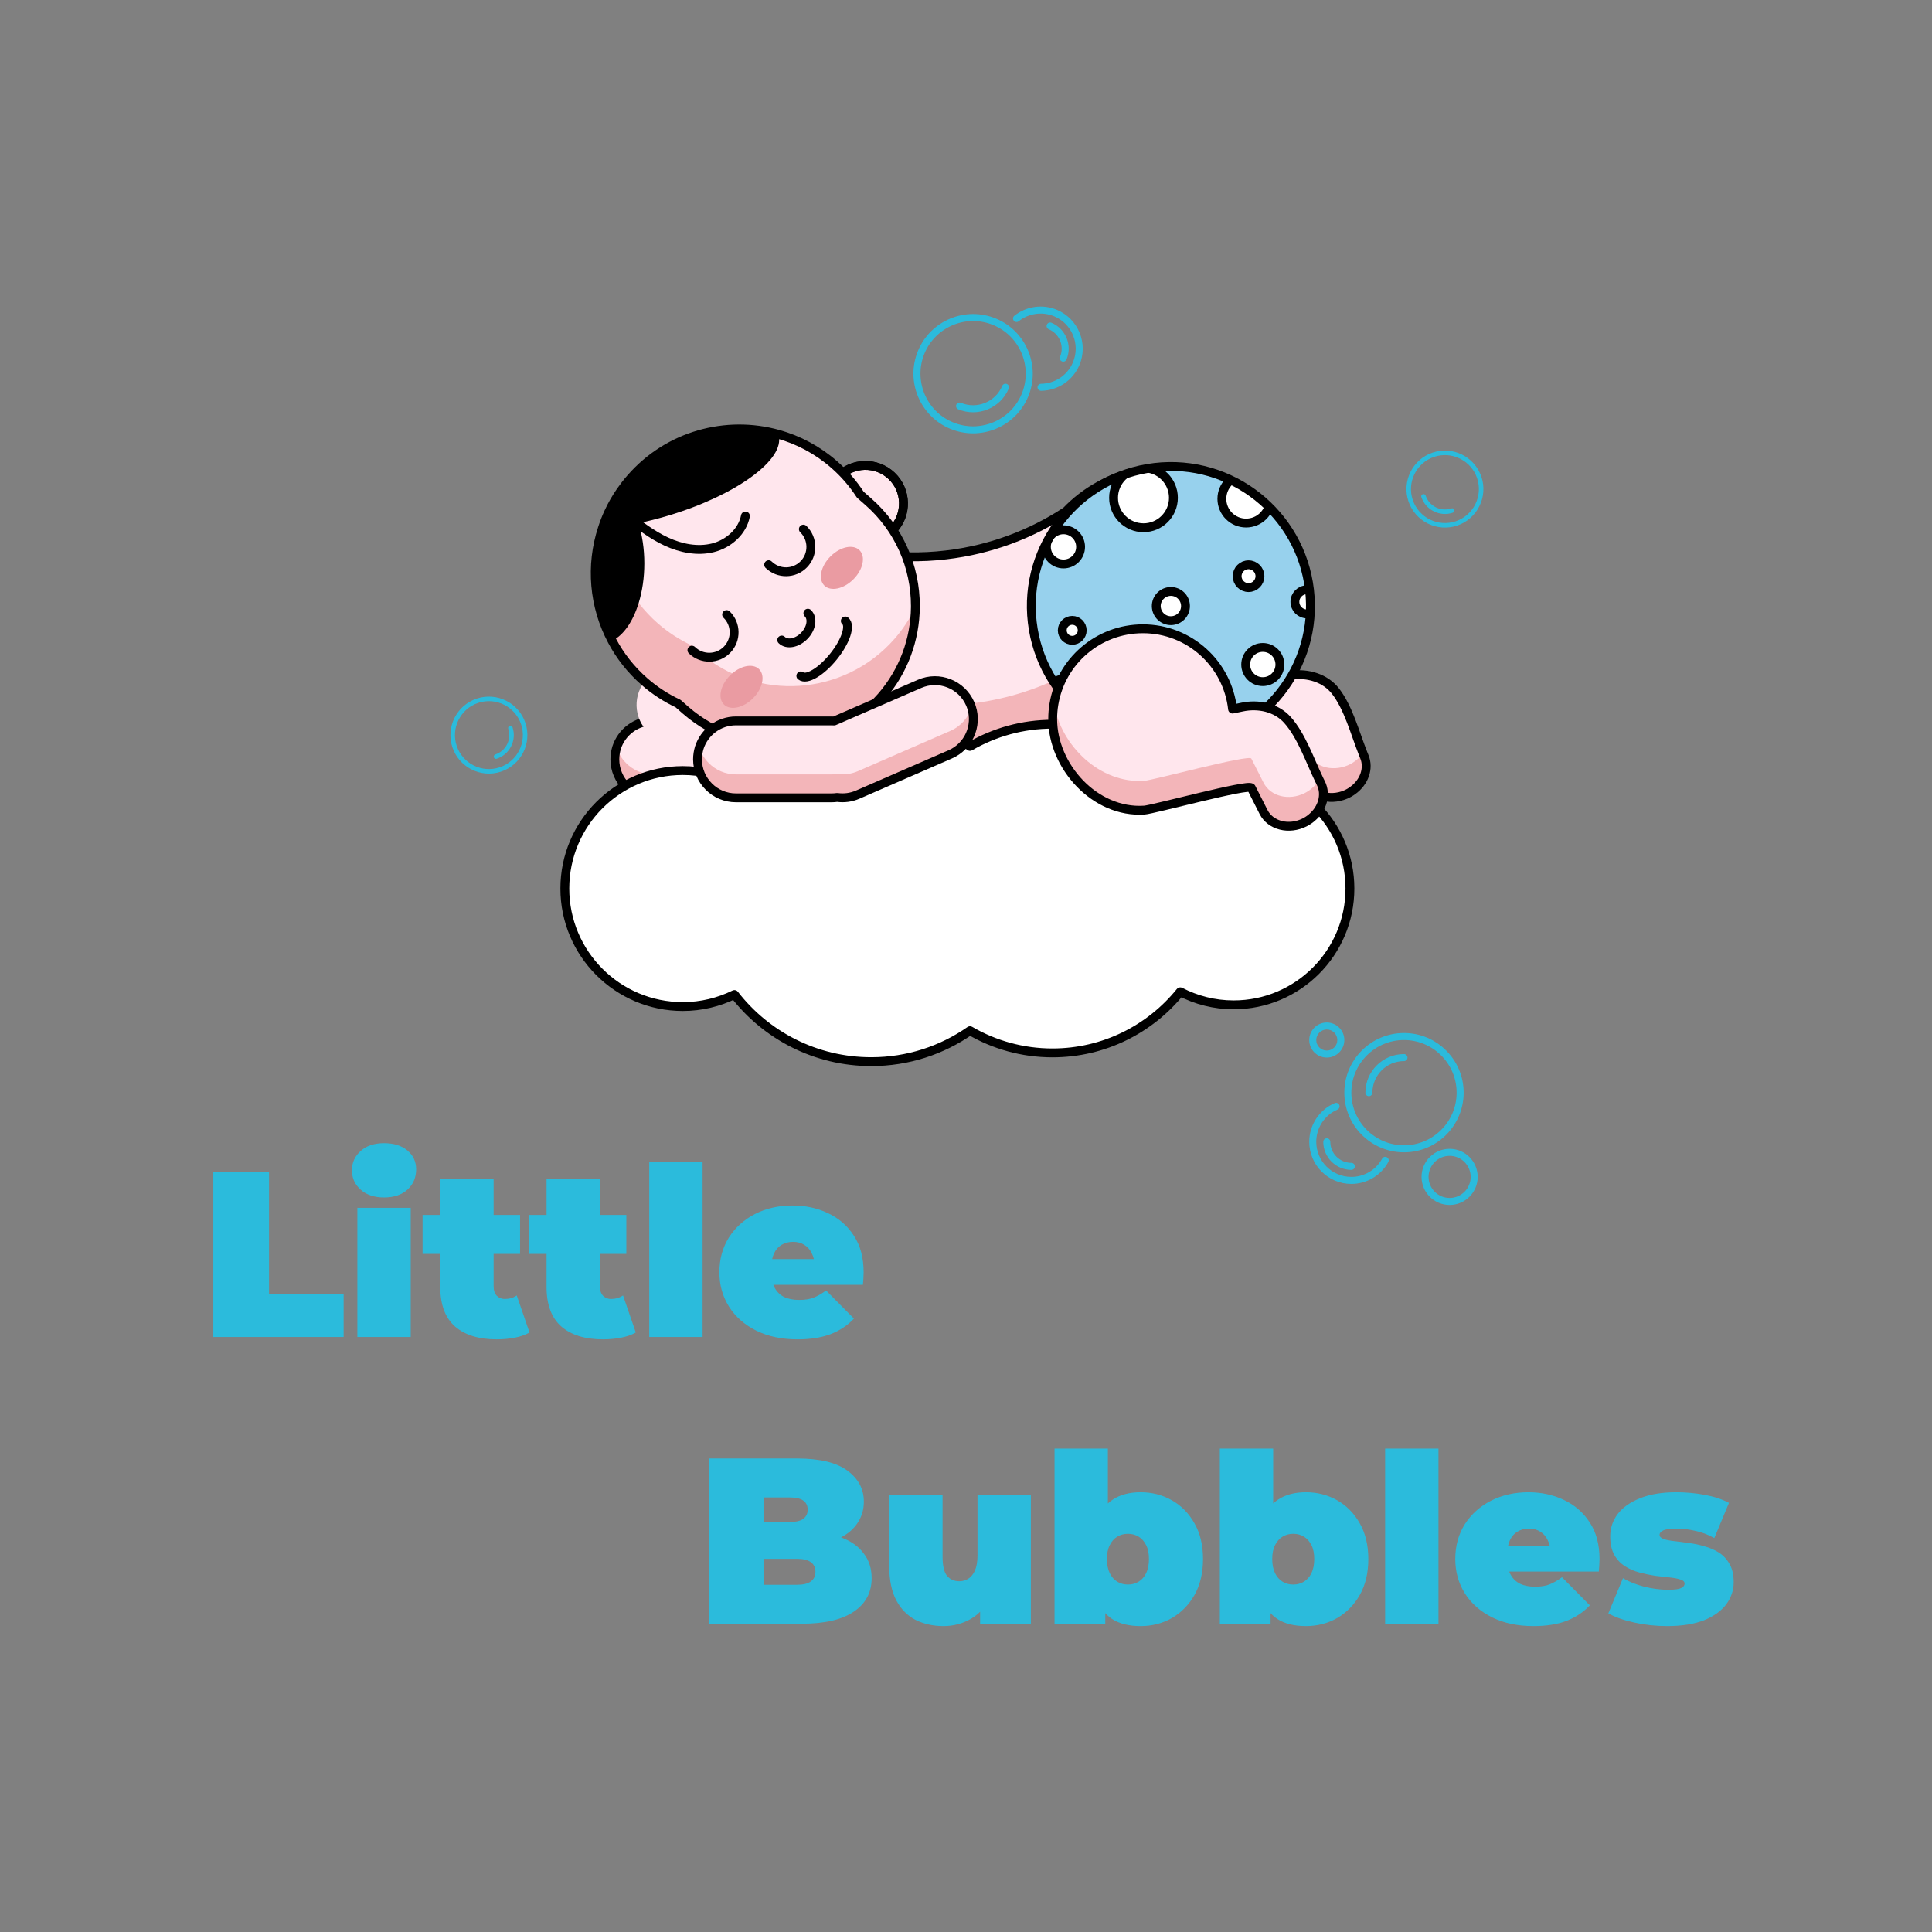 <svg xmlns="http://www.w3.org/2000/svg" fill="none" viewBox="0 0 667 667" height="667" width="667">
<rect x="0" y="0" width="667" height="667" fill="#808080" stroke="none"/>
<path fill="#2BBBDC" d="M73.646 461.578V404.527H92.88V446.663H118.635V461.578H73.646ZM123.377 461.578V416.997H141.796V461.578H123.377ZM132.587 413.411C129.218 413.411 126.528 412.514 124.518 410.721C122.508 408.928 121.502 406.7 121.502 404.038C121.502 401.375 122.508 399.148 124.518 397.355C126.528 395.562 129.218 394.665 132.587 394.665C135.955 394.665 138.645 395.507 140.655 397.192C142.666 398.876 143.671 401.049 143.671 403.712C143.671 406.537 142.666 408.874 140.655 410.721C138.645 412.514 135.955 413.411 132.587 413.411ZM171.477 462.393C165.337 462.393 160.556 460.926 157.133 457.992C153.71 455.004 151.998 450.44 151.998 444.3V406.972H170.418V444.137C170.418 445.495 170.771 446.555 171.477 447.315C172.238 448.076 173.162 448.456 174.248 448.456C175.824 448.456 177.209 448.049 178.405 447.234L182.806 460.03C181.393 460.845 179.682 461.442 177.671 461.823C175.715 462.203 173.651 462.393 171.477 462.393ZM145.886 432.889V419.442H179.546V432.889H145.886ZM208.169 462.393C202.029 462.393 197.248 460.926 193.825 457.992C190.401 455.004 188.69 450.44 188.69 444.3V406.972H207.109V444.137C207.109 445.495 207.463 446.555 208.169 447.315C208.93 448.076 209.853 448.456 210.94 448.456C212.516 448.456 213.901 448.049 215.097 447.234L219.498 460.03C218.085 460.845 216.373 461.442 214.363 461.823C212.407 462.203 210.342 462.393 208.169 462.393ZM182.577 432.889V419.442H216.238V432.889H182.577ZM224.14 461.578V401.104H242.559V461.578H224.14ZM275.337 462.393C269.904 462.393 265.15 461.388 261.074 459.378C257.054 457.367 253.929 454.623 251.702 451.146C249.474 447.614 248.36 443.648 248.36 439.247C248.36 434.737 249.447 430.743 251.62 427.266C253.848 423.788 256.863 421.072 260.667 419.116C264.525 417.16 268.844 416.182 273.626 416.182C278.027 416.182 282.075 417.051 285.769 418.79C289.519 420.528 292.507 423.109 294.735 426.532C297.017 429.955 298.158 434.193 298.158 439.247C298.158 439.899 298.131 440.632 298.076 441.447C298.022 442.208 297.968 442.914 297.913 443.566H263.601V434.683H288.133L281.205 437.046C281.205 435.307 280.879 433.84 280.227 432.645C279.63 431.395 278.787 430.444 277.701 429.792C276.614 429.086 275.31 428.733 273.789 428.733C272.267 428.733 270.936 429.086 269.795 429.792C268.708 430.444 267.866 431.395 267.269 432.645C266.671 433.84 266.372 435.307 266.372 437.046V439.817C266.372 441.719 266.752 443.349 267.513 444.707C268.274 446.066 269.36 447.098 270.773 447.804C272.186 448.456 273.897 448.782 275.908 448.782C277.972 448.782 279.657 448.511 280.961 447.967C282.319 447.424 283.732 446.609 285.199 445.522L294.816 455.221C292.643 457.557 289.953 459.35 286.748 460.6C283.596 461.795 279.793 462.393 275.337 462.393ZM244.688 560.578V503.527H275.17C283.048 503.527 288.862 504.94 292.611 507.765C296.36 510.536 298.235 514.095 298.235 518.442C298.235 521.321 297.42 523.902 295.79 526.184C294.214 528.412 291.905 530.178 288.862 531.482C285.819 532.786 282.07 533.438 277.615 533.438L279.245 529.037C283.7 529.037 287.531 529.662 290.737 530.911C293.997 532.161 296.496 533.981 298.235 536.372C300.028 538.708 300.924 541.534 300.924 544.848C300.924 549.793 298.86 553.65 294.73 556.422C290.655 559.193 284.678 560.578 276.8 560.578H244.688ZM263.597 547.13H275.17C277.289 547.13 278.865 546.75 279.897 545.989C280.984 545.229 281.527 544.115 281.527 542.648C281.527 541.181 280.984 540.067 279.897 539.306C278.865 538.545 277.289 538.165 275.17 538.165H262.292V525.451H272.562C274.735 525.451 276.311 525.098 277.289 524.391C278.321 523.631 278.837 522.571 278.837 521.213C278.837 519.8 278.321 518.741 277.289 518.034C276.311 517.328 274.735 516.975 272.562 516.975H263.597V547.13ZM325.737 561.393C322.205 561.393 318.999 560.687 316.119 559.274C313.294 557.807 311.066 555.552 309.436 552.509C307.806 549.412 306.991 545.446 306.991 540.61V515.997H325.411V537.432C325.411 540.583 325.927 542.784 326.959 544.033C327.991 545.283 329.404 545.908 331.197 545.908C332.284 545.908 333.289 545.636 334.213 545.093C335.191 544.495 335.979 543.544 336.576 542.24C337.174 540.882 337.473 539.116 337.473 536.943V515.997H355.892V560.578H338.369V547.701L341.874 551.205C340.298 554.683 338.043 557.264 335.109 558.948C332.23 560.578 329.105 561.393 325.737 561.393ZM393.81 561.393C389.735 561.393 386.448 560.578 383.949 558.948C381.449 557.318 379.629 554.791 378.488 551.368C377.401 547.945 376.858 543.571 376.858 538.247C376.858 532.976 377.456 528.657 378.651 525.288C379.846 521.865 381.694 519.338 384.193 517.708C386.747 516.024 389.953 515.182 393.81 515.182C397.722 515.182 401.309 516.105 404.569 517.953C407.829 519.8 410.437 522.462 412.393 525.94C414.349 529.363 415.327 533.465 415.327 538.247C415.327 543.028 414.349 547.157 412.393 550.635C410.437 554.058 407.829 556.72 404.569 558.622C401.309 560.469 397.722 561.393 393.81 561.393ZM364.062 560.578V500.104H382.482V521.946L381.667 538.247L381.585 554.547V560.578H364.062ZM389.409 547.049C390.768 547.049 391.99 546.723 393.077 546.071C394.164 545.419 395.033 544.441 395.685 543.137C396.337 541.778 396.663 540.148 396.663 538.247C396.663 536.291 396.337 534.688 395.685 533.438C395.033 532.134 394.164 531.156 393.077 530.504C391.99 529.852 390.768 529.526 389.409 529.526C388.051 529.526 386.828 529.852 385.742 530.504C384.655 531.156 383.786 532.134 383.134 533.438C382.482 534.688 382.156 536.291 382.156 538.247C382.156 540.148 382.482 541.778 383.134 543.137C383.786 544.441 384.655 545.419 385.742 546.071C386.828 546.723 388.051 547.049 389.409 547.049ZM450.878 561.393C446.803 561.393 443.515 560.578 441.016 558.948C438.517 557.318 436.696 554.791 435.555 551.368C434.469 547.945 433.925 543.571 433.925 538.247C433.925 532.976 434.523 528.657 435.718 525.288C436.914 521.865 438.761 519.338 441.26 517.708C443.814 516.024 447.02 515.182 450.878 515.182C454.79 515.182 458.376 516.105 461.636 517.953C464.896 519.8 467.504 522.462 469.46 525.94C471.416 529.363 472.394 533.465 472.394 538.247C472.394 543.028 471.416 547.157 469.46 550.635C467.504 554.058 464.896 556.72 461.636 558.622C458.376 560.469 454.79 561.393 450.878 561.393ZM421.129 560.578V500.104H439.549V521.946L438.734 538.247L438.652 554.547V560.578H421.129ZM446.477 547.049C447.835 547.049 449.057 546.723 450.144 546.071C451.231 545.419 452.1 544.441 452.752 543.137C453.404 541.778 453.73 540.148 453.73 538.247C453.73 536.291 453.404 534.688 452.752 533.438C452.1 532.134 451.231 531.156 450.144 530.504C449.057 529.852 447.835 529.526 446.477 529.526C445.118 529.526 443.896 529.852 442.809 530.504C441.722 531.156 440.853 532.134 440.201 533.438C439.549 534.688 439.223 536.291 439.223 538.247C439.223 540.148 439.549 541.778 440.201 543.137C440.853 544.441 441.722 545.419 442.809 546.071C443.896 546.723 445.118 547.049 446.477 547.049ZM478.197 560.578V500.104H496.616V560.578H478.197ZM529.394 561.393C523.96 561.393 519.206 560.388 515.131 558.378C511.11 556.367 507.986 553.623 505.758 550.146C503.531 546.614 502.417 542.648 502.417 538.247C502.417 533.737 503.503 529.743 505.677 526.266C507.905 522.788 510.92 520.072 514.723 518.116C518.581 516.16 522.901 515.182 527.682 515.182C532.083 515.182 536.131 516.051 539.826 517.79C543.575 519.528 546.564 522.109 548.791 525.532C551.073 528.955 552.214 533.193 552.214 538.247C552.214 538.899 552.187 539.632 552.133 540.447C552.079 541.208 552.024 541.914 551.97 542.566H517.658V533.683H542.19L535.262 536.046C535.262 534.307 534.936 532.84 534.284 531.645C533.686 530.395 532.844 529.444 531.757 528.792C530.671 528.086 529.367 527.733 527.845 527.733C526.324 527.733 524.993 528.086 523.852 528.792C522.765 529.444 521.923 530.395 521.325 531.645C520.727 532.84 520.429 534.307 520.429 536.046V538.817C520.429 540.719 520.809 542.349 521.57 543.707C522.33 545.066 523.417 546.098 524.83 546.804C526.242 547.456 527.954 547.782 529.964 547.782C532.029 547.782 533.713 547.511 535.017 546.967C536.376 546.424 537.789 545.609 539.256 544.522L548.873 554.221C546.699 556.557 544.01 558.35 540.804 559.6C537.653 560.795 533.849 561.393 529.394 561.393ZM575.468 561.393C571.665 561.393 567.916 560.986 564.221 560.171C560.526 559.356 557.538 558.296 555.256 556.992L560.309 544.848C562.428 546.098 564.873 547.076 567.644 547.782C570.47 548.489 573.214 548.842 575.876 548.842C578.104 548.842 579.598 548.652 580.359 548.271C581.174 547.891 581.581 547.375 581.581 546.723C581.581 546.071 581.119 545.609 580.196 545.337C579.272 545.011 578.049 544.767 576.528 544.604C575.007 544.441 573.322 544.251 571.475 544.033C569.682 543.762 567.862 543.381 566.014 542.892C564.167 542.403 562.483 541.67 560.961 540.692C559.44 539.714 558.217 538.41 557.294 536.78C556.37 535.095 555.908 532.976 555.908 530.422C555.908 527.597 556.75 525.043 558.435 522.761C560.173 520.479 562.727 518.659 566.096 517.301C569.519 515.888 573.73 515.182 578.729 515.182C581.989 515.182 585.249 515.48 588.509 516.078C591.769 516.676 594.567 517.599 596.903 518.849L591.85 530.993C589.568 529.743 587.313 528.901 585.086 528.466C582.912 527.977 580.875 527.733 578.973 527.733C576.637 527.733 575.034 527.95 574.164 528.385C573.349 528.82 572.942 529.309 572.942 529.852C572.942 530.504 573.404 530.993 574.327 531.319C575.251 531.645 576.474 531.889 577.995 532.052C579.516 532.215 581.174 532.433 582.967 532.704C584.814 532.922 586.634 533.302 588.427 533.846C590.275 534.335 591.959 535.068 593.48 536.046C595.002 537.024 596.224 538.355 597.148 540.04C598.072 541.67 598.534 543.762 598.534 546.315C598.534 548.978 597.691 551.477 596.007 553.813C594.323 556.096 591.769 557.943 588.346 559.356C584.923 560.714 580.63 561.393 575.468 561.393Z"></path>
<mask height="667" width="667" y="0" x="0" maskUnits="userSpaceOnUse" style="mask-type:luminance" id="mask0_10486_768">
<path fill="white" d="M0 0H666.667V666.667H0V0Z"></path>
</mask>
<g mask="url(#mask0_10486_768)">
<path fill="#F3B5B9" d="M419.751 167.639C419.771 167.659 419.771 167.659 419.751 167.679C420.159 194.508 409.272 219.422 391.127 237.28C376.509 251.715 357.101 261.54 335.124 264.13C314.024 266.616 293.719 262.03 276.573 252.264C284.891 250.511 292.801 246.536 299.345 240.379C300.507 239.319 301.608 238.178 302.668 236.954C310.497 228.004 314.371 216.975 314.473 205.966V205.498C314.473 201.95 314.085 198.403 313.289 194.936C313.085 194.019 312.863 193.102 312.597 192.204C313.004 192.204 313.412 192.226 313.82 192.226C318.02 192.287 322.301 192.083 326.583 191.574C341.933 189.779 356 184.438 368.069 176.487C371.352 173.062 375.184 170.084 379.425 167.762C384.745 164.744 390.78 162.746 397.243 161.992C404.603 161.115 411.779 161.951 418.364 164.214C418.568 164.275 418.752 164.356 418.955 164.418C419.24 165.478 419.505 166.558 419.751 167.639Z"></path>
</g>
<mask height="667" width="667" y="0" x="0" maskUnits="userSpaceOnUse" style="mask-type:luminance" id="mask1_10486_768">
<path fill="white" d="M0 0H666.667V666.667H0V0Z"></path>
</mask>
<g mask="url(#mask1_10486_768)">
<path fill="#FFE6ED" d="M418.364 164.214C414.898 184.132 405.194 202.216 391.127 216.058C376.51 230.492 357.102 240.318 335.124 242.908C322.77 244.354 310.68 243.397 299.346 240.38C300.507 239.32 301.608 238.178 302.67 236.954C310.498 228.005 314.371 216.976 314.474 205.966V205.497C314.474 201.95 314.086 198.404 313.29 194.937C313.495 194.041 313.678 193.144 313.82 192.226C318.02 192.288 322.302 192.082 326.583 191.574C341.934 189.78 356.002 184.438 368.07 176.488C371.352 173.062 375.184 170.085 379.426 167.762C384.746 164.744 390.782 162.746 397.243 161.992C404.603 161.116 411.78 161.952 418.364 164.214Z"></path>
</g>
<mask height="667" width="667" y="0" x="0" maskUnits="userSpaceOnUse" style="mask-type:luminance" id="mask2_10486_768">
<path fill="white" d="M0 0H666.667V666.667H0V0Z"></path>
</mask>
<g mask="url(#mask2_10486_768)">
<path stroke-linejoin="round" stroke-linecap="round" stroke-miterlimit="10" stroke-width="3.059" stroke="black" d="M419.751 167.639C419.771 167.659 419.771 167.659 419.751 167.679C420.159 194.508 409.272 219.422 391.127 237.28C376.509 251.715 357.101 261.54 335.124 264.13C314.024 266.616 293.719 262.03 276.573 252.264C284.891 250.511 292.801 246.536 299.345 240.379C300.507 239.319 301.608 238.178 302.668 236.954C310.497 228.004 314.371 216.975 314.473 205.966V205.498C314.473 201.95 314.085 198.403 313.289 194.936C313.085 194.019 312.863 193.102 312.597 192.204C313.004 192.204 313.412 192.226 313.82 192.226C318.02 192.287 322.301 192.083 326.583 191.574C341.933 189.779 356 184.438 368.069 176.487C371.352 173.062 375.184 170.084 379.425 167.762C384.745 164.744 390.78 162.746 397.243 161.992C404.603 161.115 411.779 161.951 418.364 164.214C418.568 164.275 418.752 164.356 418.955 164.418C419.24 165.478 419.505 166.558 419.751 167.639Z"></path>
</g>
<mask height="667" width="667" y="0" x="0" maskUnits="userSpaceOnUse" style="mask-type:luminance" id="mask3_10486_768">
<path fill="white" d="M0 0H666.667V666.667H0V0Z"></path>
</mask>
<g mask="url(#mask3_10486_768)">
<path fill="#FFE6ED" d="M306.392 242.965C303.465 236.241 295.643 233.162 288.919 236.089L259.436 248.921C259.172 248.905 258.912 248.881 258.645 248.881H225.548C218.215 248.881 212.271 254.825 212.271 262.158C212.271 269.492 218.215 275.436 225.548 275.436H258.645C259.271 275.436 259.881 275.378 260.483 275.294C262.821 275.62 265.273 275.341 267.597 274.329L299.516 260.438C306.24 257.512 309.319 249.689 306.392 242.965Z"></path>
</g>
<mask height="667" width="667" y="0" x="0" maskUnits="userSpaceOnUse" style="mask-type:luminance" id="mask4_10486_768">
<path fill="white" d="M0 0H666.667V666.667H0V0Z"></path>
</mask>
<g mask="url(#mask4_10486_768)">
<path fill="#F3B5B9" d="M299.508 260.44L267.603 274.324C265.279 275.343 262.812 275.628 260.487 275.302C259.876 275.384 259.264 275.444 258.652 275.444H225.544C221.875 275.444 218.552 273.956 216.167 271.551C213.76 269.146 212.272 265.823 212.272 262.154C212.272 260.746 212.498 259.4 212.884 258.116C214.596 252.775 219.612 248.882 225.544 248.882H258.652C258.918 248.882 259.163 248.902 259.427 248.922L288.927 236.099C295.635 233.163 303.463 236.242 306.399 242.968C306.583 243.376 306.726 243.784 306.868 244.212C308.927 250.635 305.828 257.688 299.508 260.44Z"></path>
</g>
<mask height="667" width="667" y="0" x="0" maskUnits="userSpaceOnUse" style="mask-type:luminance" id="mask5_10486_768">
<path fill="white" d="M0 0H666.667V666.667H0V0Z"></path>
</mask>
<g mask="url(#mask5_10486_768)">
<path fill="#FFE6ED" d="M306.868 244.212C305.747 247.739 303.179 250.776 299.508 252.347L267.603 266.251C265.279 267.249 262.812 267.535 260.488 267.208C259.876 267.291 259.266 267.351 258.654 267.351H225.546C221.875 267.351 218.552 265.863 216.167 263.457C214.679 261.989 213.558 260.155 212.886 258.116C214.598 252.775 219.612 248.88 225.546 248.88H258.654C258.919 248.88 259.163 248.901 259.428 248.921L288.928 236.099C295.635 233.163 303.464 236.24 306.399 242.968C306.583 243.376 306.726 243.784 306.868 244.212Z"></path>
</g>
<mask height="667" width="667" y="0" x="0" maskUnits="userSpaceOnUse" style="mask-type:luminance" id="mask6_10486_768">
<path fill="white" d="M0 0H666.667V666.667H0V0Z"></path>
</mask>
<g mask="url(#mask6_10486_768)">
<path stroke-linejoin="round" stroke-linecap="round" stroke-miterlimit="10" stroke-width="3.059" stroke="black" d="M299.508 260.44L267.603 274.324C265.279 275.343 262.812 275.628 260.487 275.302C259.876 275.384 259.264 275.444 258.652 275.444H225.544C221.875 275.444 218.552 273.956 216.167 271.551C213.76 269.146 212.272 265.823 212.272 262.154C212.272 260.746 212.498 259.4 212.884 258.116C214.596 252.775 219.612 248.882 225.544 248.882H258.652C258.918 248.882 259.163 248.902 259.427 248.922L288.927 236.099C295.635 233.163 303.463 236.242 306.399 242.968C306.583 243.376 306.726 243.784 306.868 244.212C308.927 250.635 305.828 257.688 299.508 260.44Z"></path>
</g>
<mask height="667" width="667" y="0" x="0" maskUnits="userSpaceOnUse" style="mask-type:luminance" id="mask7_10486_768">
<path fill="white" d="M0 0H666.667V666.667H0V0Z"></path>
</mask>
<g mask="url(#mask7_10486_768)">
<path fill="#F3B5B9" d="M467.006 272.916C466.252 273.475 465.42 273.947 464.513 274.331C461.689 275.518 458.7 275.588 456.184 274.754C453.669 273.919 451.605 272.196 450.576 269.751L446.965 261.132C446.322 259.554 412.57 266.179 409.528 266.144C392.53 266.026 379.089 248.87 380.265 232.5C380.392 230.751 380.658 229.034 381.064 227.387C384.562 212.84 398.158 202.556 413.573 203.666C429.576 204.816 441.861 217.862 442.45 233.54L445.794 233.086C451.429 232.306 457.5 234.031 461.073 238.62C465.542 244.4 467.781 253.064 470.532 260.007C470.685 260.427 470.862 260.807 471.017 261.207C472.725 265.295 470.95 270.094 467.006 272.916Z"></path>
</g>
<mask height="667" width="667" y="0" x="0" maskUnits="userSpaceOnUse" style="mask-type:luminance" id="mask8_10486_768">
<path fill="white" d="M0 0H666.667V666.667H0V0Z"></path>
</mask>
<g mask="url(#mask8_10486_768)">
<path fill="#FFE6ED" d="M470.53 260.007C469.798 261.079 468.852 262.032 467.73 262.831C466.976 263.39 466.145 263.862 465.237 264.246C462.414 265.412 459.425 265.503 456.909 264.668C454.393 263.834 452.332 262.111 451.301 259.666L447.689 251.046C447.048 249.467 413.296 256.074 410.252 256.059C394.972 255.94 382.58 242.09 381.062 227.387C384.561 212.84 398.158 202.556 413.572 203.666C429.574 204.816 441.86 217.863 442.449 233.54L445.793 233.087C451.429 232.307 457.5 234.031 461.072 238.62C465.542 244.4 467.78 253.064 470.53 260.007Z"></path>
</g>
<mask height="667" width="667" y="0" x="0" maskUnits="userSpaceOnUse" style="mask-type:luminance" id="mask9_10486_768">
<path fill="white" d="M0 0H666.667V666.667H0V0Z"></path>
</mask>
<g mask="url(#mask9_10486_768)">
<path stroke-linejoin="round" stroke-linecap="round" stroke-miterlimit="10" stroke-width="3.059" stroke="black" d="M467.006 272.916C466.252 273.475 465.42 273.947 464.513 274.331C461.689 275.518 458.7 275.588 456.184 274.754C453.669 273.919 451.605 272.196 450.576 269.751L446.965 261.132C446.322 259.554 412.57 266.179 409.528 266.144C392.53 266.026 379.089 248.87 380.265 232.5C380.392 230.751 380.658 229.034 381.064 227.387C384.562 212.84 398.158 202.556 413.573 203.666C429.576 204.816 441.861 217.862 442.45 233.54L445.794 233.086C451.429 232.306 457.5 234.031 461.073 238.62C465.542 244.4 467.781 253.064 470.532 260.007C470.685 260.427 470.862 260.807 471.017 261.207C472.725 265.295 470.95 270.094 467.006 272.916Z"></path>
</g>
<mask height="667" width="667" y="0" x="0" maskUnits="userSpaceOnUse" style="mask-type:luminance" id="mask10_10486_768">
<path fill="white" d="M0 0H666.667V666.667H0V0Z"></path>
</mask>
<g mask="url(#mask10_10486_768)">
<path fill="#97D1ED" d="M356.378 214.862C353.27 188.433 372.176 164.49 398.605 161.382C425.033 158.275 448.976 177.179 452.084 203.609C455.19 230.037 436.286 253.981 409.857 257.087C383.429 260.195 359.485 241.29 356.378 214.862Z"></path>
</g>
<mask height="97" width="97" y="161" x="356" maskUnits="userSpaceOnUse" style="mask-type:luminance" id="mask11_10486_768">
<path fill="white" d="M398.605 161.382C372.174 164.49 353.27 188.434 356.378 214.862C359.485 241.291 383.429 260.196 409.857 257.088C436.286 253.982 455.19 230.038 452.084 203.608C449.201 179.09 428.386 161.047 404.29 161.047C402.413 161.048 400.514 161.158 398.605 161.382Z"></path>
</mask>
<g mask="url(#mask11_10486_768)">
<path fill="white" d="M399.221 209.824C398.895 207.057 400.874 204.551 403.641 204.225C406.409 203.9 408.915 205.879 409.241 208.645C409.566 211.412 407.586 213.919 404.819 214.244C402.053 214.571 399.546 212.591 399.221 209.824Z"></path>
</g>
<mask height="97" width="97" y="161" x="356" maskUnits="userSpaceOnUse" style="mask-type:luminance" id="mask12_10486_768">
<path fill="white" d="M398.605 161.382C372.174 164.49 353.27 188.434 356.378 214.862C359.485 241.291 383.429 260.196 409.857 257.088C436.286 253.982 455.19 230.038 452.084 203.608C449.201 179.09 428.386 161.047 404.29 161.047C402.413 161.048 400.514 161.158 398.605 161.382Z"></path>
</mask>
<g mask="url(#mask12_10486_768)">
<path fill="white" d="M434.979 198.918C434.979 201.092 433.217 202.854 431.043 202.854C428.869 202.854 427.107 201.092 427.107 198.918C427.107 196.745 428.869 194.982 431.043 194.982C433.217 194.982 434.979 196.745 434.979 198.918Z"></path>
</g>
<mask height="97" width="97" y="161" x="356" maskUnits="userSpaceOnUse" style="mask-type:luminance" id="mask13_10486_768">
<path fill="white" d="M398.605 161.382C372.174 164.49 353.27 188.434 356.378 214.862C359.485 241.291 383.429 260.196 409.857 257.088C436.286 253.982 455.19 230.038 452.084 203.608C449.201 179.09 428.386 161.047 404.29 161.047C402.413 161.048 400.514 161.158 398.605 161.382Z"></path>
</mask>
<g mask="url(#mask13_10486_768)">
<path fill="white" d="M405.108 171.858C405.108 177.565 400.482 182.19 394.776 182.19C389.07 182.19 384.444 177.565 384.444 171.858C384.444 166.152 389.07 161.526 394.776 161.526C400.482 161.526 405.108 166.152 405.108 171.858Z"></path>
</g>
<mask height="97" width="97" y="161" x="356" maskUnits="userSpaceOnUse" style="mask-type:luminance" id="mask14_10486_768">
<path fill="white" d="M398.605 161.382C372.174 164.49 353.27 188.434 356.378 214.862C359.485 241.291 383.429 260.196 409.857 257.088C436.286 253.982 455.19 230.038 452.084 203.608C449.201 179.09 428.386 161.047 404.29 161.047C402.413 161.048 400.514 161.158 398.605 161.382Z"></path>
</mask>
<g mask="url(#mask14_10486_768)">
<path fill="white" d="M373.62 217.615C373.62 219.517 372.079 221.059 370.176 221.059C368.274 221.059 366.732 219.517 366.732 217.615C366.732 215.712 368.274 214.171 370.176 214.171C372.079 214.171 373.62 215.712 373.62 217.615Z"></path>
</g>
<mask height="97" width="97" y="161" x="356" maskUnits="userSpaceOnUse" style="mask-type:luminance" id="mask15_10486_768">
<path fill="white" d="M398.605 161.382C372.174 164.49 353.27 188.434 356.378 214.862C359.485 241.291 383.429 260.196 409.857 257.088C436.286 253.982 455.19 230.038 452.084 203.608C449.201 179.09 428.386 161.047 404.29 161.047C402.413 161.048 400.514 161.158 398.605 161.382Z"></path>
</mask>
<g mask="url(#mask15_10486_768)">
<path fill="white" d="M399.204 240.247C399.204 242.42 397.442 244.183 395.269 244.183C393.094 244.183 391.333 242.42 391.333 240.247C391.333 238.073 393.094 236.311 395.269 236.311C397.442 236.311 399.204 238.073 399.204 240.247Z"></path>
</g>
<mask height="97" width="97" y="161" x="356" maskUnits="userSpaceOnUse" style="mask-type:luminance" id="mask16_10486_768">
<path fill="white" d="M398.605 161.382C372.174 164.49 353.27 188.434 356.378 214.862C359.485 241.291 383.429 260.196 409.857 257.088C436.286 253.982 455.19 230.038 452.084 203.608C449.201 179.09 428.386 161.047 404.29 161.047C402.413 161.048 400.514 161.158 398.605 161.382Z"></path>
</mask>
<g mask="url(#mask16_10486_768)">
<path fill="white" d="M441.868 229.423C441.868 232.684 439.225 235.327 435.964 235.327C432.702 235.327 430.06 232.684 430.06 229.423C430.06 226.163 432.702 223.519 435.964 223.519C439.225 223.519 441.868 226.163 441.868 229.423Z"></path>
</g>
<mask height="97" width="97" y="161" x="356" maskUnits="userSpaceOnUse" style="mask-type:luminance" id="mask17_10486_768">
<path fill="white" d="M398.605 161.382C372.174 164.49 353.27 188.434 356.378 214.862C359.485 241.291 383.429 260.196 409.857 257.088C436.286 253.982 455.19 230.038 452.084 203.608C449.201 179.09 428.386 161.047 404.29 161.047C402.413 161.048 400.514 161.158 398.605 161.382Z"></path>
</mask>
<g mask="url(#mask17_10486_768)">
<path fill="white" d="M438.564 172.211C438.564 176.831 434.819 180.575 430.201 180.575C425.581 180.575 421.836 176.831 421.836 172.211C421.836 167.593 425.581 163.847 430.201 163.847C434.819 163.847 438.564 167.593 438.564 172.211Z"></path>
</g>
<mask height="97" width="97" y="161" x="356" maskUnits="userSpaceOnUse" style="mask-type:luminance" id="mask18_10486_768">
<path fill="white" d="M398.605 161.382C372.174 164.49 353.27 188.434 356.378 214.862C359.485 241.291 383.429 260.196 409.857 257.088C436.286 253.982 455.19 230.038 452.084 203.608C449.201 179.09 428.386 161.047 404.29 161.047C402.413 161.048 400.514 161.158 398.605 161.382Z"></path>
</mask>
<g mask="url(#mask18_10486_768)">
<path fill="white" d="M373.06 188.796C373.06 192.056 370.417 194.7 367.155 194.7C363.895 194.7 361.252 192.056 361.252 188.796C361.252 185.535 363.895 182.892 367.155 182.892C370.417 182.892 373.06 185.535 373.06 188.796Z"></path>
</g>
<mask height="97" width="97" y="161" x="356" maskUnits="userSpaceOnUse" style="mask-type:luminance" id="mask19_10486_768">
<path fill="white" d="M398.605 161.382C372.174 164.49 353.27 188.434 356.378 214.862C359.485 241.291 383.429 260.196 409.857 257.088C436.286 253.982 455.19 230.038 452.084 203.608C449.201 179.09 428.386 161.047 404.29 161.047C402.413 161.048 400.514 161.158 398.605 161.382Z"></path>
</mask>
<g mask="url(#mask19_10486_768)">
<path fill="white" d="M422.821 254.515C422.821 259.678 418.636 263.863 413.472 263.863C408.309 263.863 404.125 259.678 404.125 254.515C404.125 249.353 408.309 245.167 413.472 245.167C418.636 245.167 422.821 249.353 422.821 254.515Z"></path>
</g>
<mask height="97" width="97" y="161" x="356" maskUnits="userSpaceOnUse" style="mask-type:luminance" id="mask20_10486_768">
<path fill="white" d="M398.605 161.382C372.174 164.49 353.27 188.434 356.378 214.862C359.485 241.291 383.429 260.196 409.857 257.088C436.286 253.982 455.19 230.038 452.084 203.608C449.201 179.09 428.386 161.047 404.29 161.047C402.413 161.048 400.514 161.158 398.605 161.382Z"></path>
</mask>
<g mask="url(#mask20_10486_768)">
<path fill="white" d="M447.05 207.775C447.05 205.473 448.914 203.609 451.215 203.609C453.516 203.609 455.382 205.473 455.382 207.775C455.382 210.076 453.516 211.941 451.215 211.941C448.914 211.941 447.05 210.076 447.05 207.775Z"></path>
</g>
<mask height="97" width="97" y="161" x="356" maskUnits="userSpaceOnUse" style="mask-type:luminance" id="mask21_10486_768">
<path fill="white" d="M398.605 161.382C372.174 164.49 353.27 188.434 356.378 214.862C359.485 241.291 383.429 260.196 409.857 257.088C436.286 253.982 455.19 230.038 452.084 203.608C449.201 179.09 428.386 161.047 404.29 161.047C402.413 161.048 400.514 161.158 398.605 161.382Z"></path>
</mask>
<g mask="url(#mask21_10486_768)">
<path fill="white" d="M374.113 240.739C374.113 244.271 371.249 247.135 367.715 247.135C364.183 247.135 361.319 244.271 361.319 240.739C361.319 237.207 364.183 234.343 367.715 234.343C371.249 234.343 374.113 237.207 374.113 240.739Z"></path>
</g>
<mask height="97" width="97" y="161" x="356" maskUnits="userSpaceOnUse" style="mask-type:luminance" id="mask22_10486_768">
<path fill="white" d="M398.605 161.382C372.174 164.49 353.27 188.434 356.378 214.862C359.485 241.291 383.429 260.196 409.857 257.088C436.286 253.982 455.19 230.038 452.084 203.608C449.201 179.09 428.386 161.047 404.29 161.047C402.413 161.048 400.514 161.158 398.605 161.382Z"></path>
</mask>
<g mask="url(#mask22_10486_768)">
<path stroke-linejoin="round" stroke-linecap="round" stroke-miterlimit="10" stroke-width="3.059" stroke="black" d="M399.221 209.824C398.895 207.057 400.874 204.551 403.641 204.225C406.409 203.9 408.915 205.879 409.241 208.645C409.566 211.412 407.586 213.919 404.819 214.244C402.053 214.571 399.546 212.591 399.221 209.824Z"></path>
</g>
<mask height="97" width="97" y="161" x="356" maskUnits="userSpaceOnUse" style="mask-type:luminance" id="mask23_10486_768">
<path fill="white" d="M398.605 161.382C372.174 164.49 353.27 188.434 356.378 214.862C359.485 241.291 383.429 260.196 409.857 257.088C436.286 253.982 455.19 230.038 452.084 203.608C449.201 179.09 428.386 161.047 404.29 161.047C402.413 161.048 400.514 161.158 398.605 161.382Z"></path>
</mask>
<g mask="url(#mask23_10486_768)">
<path stroke-linejoin="round" stroke-linecap="round" stroke-miterlimit="10" stroke-width="3.059" stroke="black" d="M434.979 198.918C434.979 201.092 433.217 202.854 431.043 202.854C428.869 202.854 427.107 201.092 427.107 198.918C427.107 196.745 428.869 194.982 431.043 194.982C433.217 194.982 434.979 196.745 434.979 198.918Z"></path>
</g>
<mask height="97" width="97" y="161" x="356" maskUnits="userSpaceOnUse" style="mask-type:luminance" id="mask24_10486_768">
<path fill="white" d="M398.605 161.382C372.174 164.49 353.27 188.434 356.378 214.862C359.485 241.291 383.429 260.196 409.857 257.088C436.286 253.982 455.19 230.038 452.084 203.608C449.201 179.09 428.386 161.047 404.29 161.047C402.413 161.048 400.514 161.158 398.605 161.382Z"></path>
</mask>
<g mask="url(#mask24_10486_768)">
<path stroke-linejoin="round" stroke-linecap="round" stroke-miterlimit="10" stroke-width="3.059" stroke="black" d="M405.108 171.858C405.108 177.565 400.482 182.19 394.776 182.19C389.07 182.19 384.444 177.565 384.444 171.858C384.444 166.152 389.07 161.526 394.776 161.526C400.482 161.526 405.108 166.152 405.108 171.858Z"></path>
</g>
<mask height="97" width="97" y="161" x="356" maskUnits="userSpaceOnUse" style="mask-type:luminance" id="mask25_10486_768">
<path fill="white" d="M398.605 161.382C372.174 164.49 353.27 188.434 356.378 214.862C359.485 241.291 383.429 260.196 409.857 257.088C436.286 253.982 455.19 230.038 452.084 203.608C449.201 179.09 428.386 161.047 404.29 161.047C402.413 161.048 400.514 161.158 398.605 161.382Z"></path>
</mask>
<g mask="url(#mask25_10486_768)">
<path stroke-linejoin="round" stroke-linecap="round" stroke-miterlimit="10" stroke-width="3.059" stroke="black" d="M373.62 217.615C373.62 219.517 372.079 221.059 370.176 221.059C368.274 221.059 366.732 219.517 366.732 217.615C366.732 215.712 368.274 214.171 370.176 214.171C372.079 214.171 373.62 215.712 373.62 217.615Z"></path>
</g>
<mask height="97" width="97" y="161" x="356" maskUnits="userSpaceOnUse" style="mask-type:luminance" id="mask26_10486_768">
<path fill="white" d="M398.605 161.382C372.174 164.49 353.27 188.434 356.378 214.862C359.485 241.291 383.429 260.196 409.857 257.088C436.286 253.982 455.19 230.038 452.084 203.608C449.201 179.09 428.386 161.047 404.29 161.047C402.413 161.048 400.514 161.158 398.605 161.382Z"></path>
</mask>
<g mask="url(#mask26_10486_768)">
<path stroke-linejoin="round" stroke-linecap="round" stroke-miterlimit="10" stroke-width="3.059" stroke="black" d="M399.204 240.247C399.204 242.42 397.442 244.183 395.269 244.183C393.094 244.183 391.333 242.42 391.333 240.247C391.333 238.073 393.094 236.311 395.269 236.311C397.442 236.311 399.204 238.073 399.204 240.247Z"></path>
</g>
<mask height="97" width="97" y="161" x="356" maskUnits="userSpaceOnUse" style="mask-type:luminance" id="mask27_10486_768">
<path fill="white" d="M398.605 161.382C372.174 164.49 353.27 188.434 356.378 214.862C359.485 241.291 383.429 260.196 409.857 257.088C436.286 253.982 455.19 230.038 452.084 203.608C449.201 179.09 428.386 161.047 404.29 161.047C402.413 161.048 400.514 161.158 398.605 161.382Z"></path>
</mask>
<g mask="url(#mask27_10486_768)">
<path stroke-linejoin="round" stroke-linecap="round" stroke-miterlimit="10" stroke-width="3.059" stroke="black" d="M441.868 229.423C441.868 232.684 439.225 235.327 435.964 235.327C432.702 235.327 430.06 232.684 430.06 229.423C430.06 226.163 432.702 223.519 435.964 223.519C439.225 223.519 441.868 226.163 441.868 229.423Z"></path>
</g>
<mask height="97" width="97" y="161" x="356" maskUnits="userSpaceOnUse" style="mask-type:luminance" id="mask28_10486_768">
<path fill="white" d="M398.605 161.382C372.174 164.49 353.27 188.434 356.378 214.862C359.485 241.291 383.429 260.196 409.857 257.088C436.286 253.982 455.19 230.038 452.084 203.608C449.201 179.09 428.386 161.047 404.29 161.047C402.413 161.048 400.514 161.158 398.605 161.382Z"></path>
</mask>
<g mask="url(#mask28_10486_768)">
<path stroke-linejoin="round" stroke-linecap="round" stroke-miterlimit="10" stroke-width="3.059" stroke="black" d="M438.564 172.211C438.564 176.831 434.819 180.575 430.201 180.575C425.581 180.575 421.836 176.831 421.836 172.211C421.836 167.593 425.581 163.847 430.201 163.847C434.819 163.847 438.564 167.593 438.564 172.211Z"></path>
</g>
<mask height="97" width="97" y="161" x="356" maskUnits="userSpaceOnUse" style="mask-type:luminance" id="mask29_10486_768">
<path fill="white" d="M398.605 161.382C372.174 164.49 353.27 188.434 356.378 214.862C359.485 241.291 383.429 260.196 409.857 257.088C436.286 253.982 455.19 230.038 452.084 203.608C449.201 179.09 428.386 161.047 404.29 161.047C402.413 161.048 400.514 161.158 398.605 161.382Z"></path>
</mask>
<g mask="url(#mask29_10486_768)">
<path stroke-linejoin="round" stroke-linecap="round" stroke-miterlimit="10" stroke-width="3.059" stroke="black" d="M373.06 188.796C373.06 192.056 370.417 194.7 367.155 194.7C363.895 194.7 361.252 192.056 361.252 188.796C361.252 185.535 363.895 182.892 367.155 182.892C370.417 182.892 373.06 185.535 373.06 188.796Z"></path>
</g>
<mask height="97" width="97" y="161" x="356" maskUnits="userSpaceOnUse" style="mask-type:luminance" id="mask30_10486_768">
<path fill="white" d="M398.605 161.382C372.174 164.49 353.27 188.434 356.378 214.862C359.485 241.291 383.429 260.196 409.857 257.088C436.286 253.982 455.19 230.038 452.084 203.608C449.201 179.09 428.386 161.047 404.29 161.047C402.413 161.048 400.514 161.158 398.605 161.382Z"></path>
</mask>
<g mask="url(#mask30_10486_768)">
<path stroke-linejoin="round" stroke-linecap="round" stroke-miterlimit="10" stroke-width="3.059" stroke="black" d="M422.821 254.515C422.821 259.678 418.636 263.863 413.472 263.863C408.309 263.863 404.125 259.678 404.125 254.515C404.125 249.353 408.309 245.167 413.472 245.167C418.636 245.167 422.821 249.353 422.821 254.515Z"></path>
</g>
<mask height="97" width="97" y="161" x="356" maskUnits="userSpaceOnUse" style="mask-type:luminance" id="mask31_10486_768">
<path fill="white" d="M398.605 161.382C372.174 164.49 353.27 188.434 356.378 214.862C359.485 241.291 383.429 260.196 409.857 257.088C436.286 253.982 455.19 230.038 452.084 203.608C449.201 179.09 428.386 161.047 404.29 161.047C402.413 161.048 400.514 161.158 398.605 161.382Z"></path>
</mask>
<g mask="url(#mask31_10486_768)">
<path stroke-linejoin="round" stroke-linecap="round" stroke-miterlimit="10" stroke-width="3.059" stroke="black" d="M447.05 207.775C447.05 205.473 448.914 203.609 451.215 203.609C453.516 203.609 455.382 205.473 455.382 207.775C455.382 210.076 453.516 211.941 451.215 211.941C448.914 211.941 447.05 210.076 447.05 207.775Z"></path>
</g>
<mask height="97" width="97" y="161" x="356" maskUnits="userSpaceOnUse" style="mask-type:luminance" id="mask32_10486_768">
<path fill="white" d="M398.605 161.382C372.174 164.49 353.27 188.434 356.378 214.862C359.485 241.291 383.429 260.196 409.857 257.088C436.286 253.982 455.19 230.038 452.084 203.608C449.201 179.09 428.386 161.047 404.29 161.047C402.413 161.048 400.514 161.158 398.605 161.382Z"></path>
</mask>
<g mask="url(#mask32_10486_768)">
<path stroke-linejoin="round" stroke-linecap="round" stroke-miterlimit="10" stroke-width="3.059" stroke="black" d="M374.113 240.739C374.113 244.271 371.249 247.135 367.715 247.135C364.183 247.135 361.319 244.271 361.319 240.739C361.319 237.207 364.183 234.343 367.715 234.343C371.249 234.343 374.113 237.207 374.113 240.739Z"></path>
</g>
<mask height="667" width="667" y="0" x="0" maskUnits="userSpaceOnUse" style="mask-type:luminance" id="mask33_10486_768">
<path fill="white" d="M0 0H666.667V666.667H0V0Z"></path>
</mask>
<g mask="url(#mask33_10486_768)">
<path stroke-linejoin="round" stroke-linecap="round" stroke-miterlimit="10" stroke-width="3.059" stroke="black" d="M356.378 214.862C353.27 188.433 372.176 164.49 398.605 161.382C425.033 158.275 448.976 177.179 452.084 203.609C455.19 230.037 436.286 253.981 409.857 257.087C383.429 260.195 359.485 241.29 356.378 214.862Z"></path>
</g>
<mask height="667" width="667" y="0" x="0" maskUnits="userSpaceOnUse" style="mask-type:luminance" id="mask34_10486_768">
<path fill="white" d="M0 0H666.667V666.667H0V0Z"></path>
</mask>
<g mask="url(#mask34_10486_768)">
<path fill="white" d="M466.052 306.768C466.052 328.944 448.078 346.919 425.902 346.919C419.25 346.919 412.982 345.278 407.477 342.402C397.076 355.276 381.168 363.499 363.352 363.499C352.97 363.499 343.242 360.691 334.884 355.838C325.2 362.555 313.472 366.51 300.8 366.51C281.904 366.51 265.098 357.748 254.156 344.088C253.932 343.84 253.752 343.594 253.55 343.346C253.325 343.458 253.1 343.571 252.853 343.66C247.64 346.108 241.866 347.502 235.733 347.502C220.746 347.502 207.648 339.391 200.57 327.326C197.02 321.282 194.997 314.25 194.997 306.768C194.997 284.255 213.242 266.034 235.733 266.034C242.136 266.034 248.157 267.539 253.55 270.167C264.492 256.08 281.568 247.003 300.8 247.003C313.472 247.003 325.2 250.958 334.884 257.675C343.242 252.823 352.97 250.014 363.352 250.014C381.168 250.014 397.076 258.259 407.477 271.111C412.982 268.258 419.25 266.618 425.902 266.618C428.036 266.618 430.126 266.775 432.148 267.112C451.357 270.1 466.052 286.727 466.052 306.768Z"></path>
</g>
<mask height="667" width="667" y="0" x="0" maskUnits="userSpaceOnUse" style="mask-type:luminance" id="mask35_10486_768">
<path fill="white" d="M0 0H666.667V666.667H0V0Z"></path>
</mask>
<g mask="url(#mask35_10486_768)">
<path fill="white" d="M437.496 287.132C437.496 309.308 419.521 327.282 397.345 327.282C390.694 327.282 384.449 325.642 378.921 322.789C368.52 335.64 352.634 343.864 334.794 343.864C324.413 343.864 314.708 341.077 306.328 336.202C296.665 342.942 284.914 346.896 272.244 346.896C265.952 346.896 259.862 345.908 254.156 344.089C253.729 343.976 253.28 343.818 252.853 343.661C241.709 339.865 232.07 332.832 225.016 323.732C219.622 326.361 213.601 327.866 207.198 327.866C204.929 327.866 202.726 327.686 200.57 327.326C197.02 321.282 194.997 314.25 194.997 306.769C194.997 284.256 213.242 266.034 235.733 266.034C242.136 266.034 248.157 267.54 253.55 270.168C264.492 256.081 281.568 247.004 300.8 247.004C313.472 247.004 325.2 250.958 334.884 257.676C343.242 252.824 352.97 250.014 363.352 250.014C381.168 250.014 397.076 258.26 407.477 271.112C412.982 268.258 419.25 266.618 425.902 266.618C428.036 266.618 430.126 266.776 432.148 267.113C435.564 273 437.496 279.829 437.496 287.132Z"></path>
</g>
<mask height="667" width="667" y="0" x="0" maskUnits="userSpaceOnUse" style="mask-type:luminance" id="mask36_10486_768">
<path fill="white" d="M0 0H666.667V666.667H0V0Z"></path>
</mask>
<g mask="url(#mask36_10486_768)">
<path stroke-linejoin="round" stroke-linecap="round" stroke-miterlimit="10" stroke-width="3.059" stroke="black" d="M425.896 266.61C419.249 266.61 412.993 268.251 407.472 271.111C397.07 258.251 381.17 250.022 363.342 250.022C352.965 250.022 343.248 252.822 334.878 257.686C325.208 250.957 313.464 246.999 300.789 246.999C281.574 246.999 264.489 256.079 253.557 270.17C248.168 267.541 242.137 266.023 235.737 266.023C213.24 266.023 195.001 284.262 195.001 306.759C195.001 329.258 213.24 347.495 235.737 347.495C242.137 347.495 248.168 345.978 253.557 343.35C264.489 357.441 281.574 366.521 300.789 366.521C313.464 366.521 325.208 362.563 334.878 355.833C343.248 360.697 352.965 363.497 363.342 363.497C381.17 363.497 397.07 355.267 407.472 342.407C412.993 345.267 419.249 346.91 425.896 346.91C448.07 346.91 466.045 328.934 466.045 306.759C466.045 284.585 448.07 266.61 425.896 266.61Z"></path>
</g>
<mask height="667" width="667" y="0" x="0" maskUnits="userSpaceOnUse" style="mask-type:luminance" id="mask37_10486_768">
<path fill="white" d="M0 0H666.667V666.667H0V0Z"></path>
</mask>
<g mask="url(#mask37_10486_768)">
<path fill="#FFE6ED" d="M223.87 252.899C218.6 247.907 218.375 239.589 223.367 234.32C228.358 229.051 236.675 228.825 241.944 233.817C247.214 238.808 247.439 247.125 242.448 252.396C237.456 257.664 229.139 257.889 223.87 252.899Z"></path>
</g>
<mask height="667" width="667" y="0" x="0" maskUnits="userSpaceOnUse" style="mask-type:luminance" id="mask38_10486_768">
<path fill="white" d="M0 0H666.667V666.667H0V0Z"></path>
</mask>
<g mask="url(#mask38_10486_768)">
<path stroke-linejoin="round" stroke-linecap="round" stroke-miterlimit="10" stroke-width="3.059" stroke="black" fill="#FFE6ED" d="M289.738 183.362C284.469 178.37 284.243 170.053 289.235 164.784C294.226 159.514 302.543 159.289 307.813 164.281C313.082 169.272 313.307 177.589 308.317 182.86C303.325 188.128 295.007 188.353 289.738 183.362Z"></path>
</g>
<mask height="667" width="667" y="0" x="0" maskUnits="userSpaceOnUse" style="mask-type:luminance" id="mask39_10486_768">
<path fill="white" d="M0 0H666.667V666.667H0V0Z"></path>
</mask>
<g mask="url(#mask39_10486_768)">
<path stroke-linejoin="round" stroke-linecap="round" stroke-miterlimit="10" stroke-width="3.059" stroke="black" d="M289.738 183.362C284.469 178.37 284.243 170.053 289.235 164.784C294.226 159.514 302.543 159.289 307.813 164.281C313.082 169.272 313.307 177.589 308.317 182.86C303.325 188.128 295.007 188.353 289.738 183.362Z"></path>
</g>
<mask height="667" width="667" y="0" x="0" maskUnits="userSpaceOnUse" style="mask-type:luminance" id="mask40_10486_768">
<path fill="white" d="M0 0H666.667V666.667H0V0Z"></path>
</mask>
<g mask="url(#mask40_10486_768)">
<path fill="#F3B5B9" d="M316.021 209.146V209.616C315.92 220.624 312.047 231.653 304.217 240.604C286.848 260.501 256.615 262.561 236.696 245.19L234.087 242.888C229.989 240.97 226.095 238.462 222.527 235.344C217.819 231.226 214.067 226.434 211.315 221.216C204.953 209.289 203.771 195.242 207.951 182.44C208.563 180.544 209.276 178.669 210.132 176.854C211.253 174.408 212.599 172.042 214.169 169.758C215.269 168.169 216.452 166.62 217.757 165.132C230.784 150.188 250.763 144.928 268.663 149.924C275.595 151.86 282.2 155.325 287.969 160.361C291.537 163.48 294.555 167.008 297 170.778L299.631 173.082C310.476 182.541 316.021 195.813 316.021 209.146Z"></path>
</g>
<mask height="667" width="667" y="0" x="0" maskUnits="userSpaceOnUse" style="mask-type:luminance" id="mask41_10486_768">
<path fill="white" d="M0 0H666.667V666.667H0V0Z"></path>
</mask>
<g mask="url(#mask41_10486_768)">
<path fill="#FFE6ED" d="M316.021 209.147V209.616C314.187 213.469 311.801 217.139 308.865 220.503C291.476 240.4 261.263 242.459 241.344 225.089L238.715 222.785C234.637 220.869 230.744 218.363 227.156 215.263C224.668 213.081 222.445 210.696 220.489 208.189C214.577 200.544 211.172 191.492 210.336 182.216C210.173 180.443 210.092 178.648 210.132 176.855C211.253 174.408 212.599 172.043 214.169 169.759C215.269 168.169 216.452 166.62 217.757 165.132C230.784 150.188 250.763 144.928 268.663 149.924C275.595 151.86 282.2 155.325 287.969 160.361C291.537 163.48 294.555 167.008 297 170.779L299.631 173.083C310.476 182.541 316.021 195.813 316.021 209.147Z"></path>
</g>
<mask height="667" width="667" y="0" x="0" maskUnits="userSpaceOnUse" style="mask-type:luminance" id="mask42_10486_768">
<path fill="white" d="M0 0H666.667V666.667H0V0Z"></path>
</mask>
<g mask="url(#mask42_10486_768)">
<path stroke-linejoin="round" stroke-linecap="round" stroke-miterlimit="10" stroke-width="3.059" stroke="black" d="M316.021 209.146V209.616C315.92 220.624 312.047 231.653 304.217 240.604C286.848 260.501 256.615 262.561 236.696 245.19L234.087 242.888C229.989 240.97 226.095 238.462 222.527 235.344C217.819 231.226 214.067 226.434 211.315 221.216C204.953 209.289 203.771 195.242 207.951 182.44C208.563 180.544 209.276 178.669 210.132 176.854C211.253 174.408 212.599 172.042 214.169 169.758C215.269 168.169 216.452 166.62 217.757 165.132C230.784 150.188 250.763 144.928 268.663 149.924C275.595 151.86 282.2 155.325 287.969 160.361C291.537 163.48 294.555 167.008 297 170.778L299.631 173.082C310.476 182.541 316.021 195.813 316.021 209.146Z"></path>
</g>
<mask height="667" width="667" y="0" x="0" maskUnits="userSpaceOnUse" style="mask-type:luminance" id="mask43_10486_768">
<path fill="white" d="M0 0H666.667V666.667H0V0Z"></path>
</mask>
<g mask="url(#mask43_10486_768)">
<path fill="#EA9BA2" d="M262.083 231.043C264.267 233.227 263.314 237.721 259.954 241.081C256.594 244.441 252.099 245.395 249.915 243.211C247.731 241.027 248.685 236.532 252.045 233.172C255.405 229.812 259.899 228.859 262.083 231.043Z"></path>
</g>
<mask height="667" width="667" y="0" x="0" maskUnits="userSpaceOnUse" style="mask-type:luminance" id="mask44_10486_768">
<path fill="white" d="M0 0H666.667V666.667H0V0Z"></path>
</mask>
<g mask="url(#mask44_10486_768)">
<path fill="#EA9BA2" d="M296.743 189.964C298.927 192.148 297.974 196.642 294.614 200.002C291.254 203.362 286.759 204.316 284.575 202.132C282.391 199.948 283.345 195.453 286.705 192.093C290.065 188.733 294.559 187.78 296.743 189.964Z"></path>
</g>
<mask height="667" width="667" y="0" x="0" maskUnits="userSpaceOnUse" style="mask-type:luminance" id="mask45_10486_768">
<path fill="white" d="M0 0H666.667V666.667H0V0Z"></path>
</mask>
<g mask="url(#mask45_10486_768)">
<path stroke-linejoin="round" stroke-linecap="round" stroke-miterlimit="10" stroke-width="3.059" stroke="black" d="M250.857 212.174C254.249 215.482 254.317 220.915 251.009 224.307C247.7 227.699 242.268 227.767 238.876 224.459"></path>
</g>
<mask height="667" width="667" y="0" x="0" maskUnits="userSpaceOnUse" style="mask-type:luminance" id="mask46_10486_768">
<path fill="white" d="M0 0H666.667V666.667H0V0Z"></path>
</mask>
<g mask="url(#mask46_10486_768)">
<path stroke-linejoin="round" stroke-linecap="round" stroke-miterlimit="10" stroke-width="3.059" stroke="black" d="M277.35 182.67C280.742 185.978 280.81 191.411 277.502 194.803C274.193 198.196 268.761 198.263 265.369 194.955"></path>
</g>
<mask height="667" width="667" y="0" x="0" maskUnits="userSpaceOnUse" style="mask-type:luminance" id="mask47_10486_768">
<path fill="white" d="M0 0H666.667V666.667H0V0Z"></path>
</mask>
<g mask="url(#mask47_10486_768)">
<path stroke-linejoin="round" stroke-linecap="round" stroke-miterlimit="10" stroke-width="3.059" stroke="black" d="M278.91 211.698C280.715 213.46 280.158 216.958 277.665 219.516C275.171 222.072 271.687 222.717 269.882 220.956"></path>
</g>
<mask height="667" width="667" y="0" x="0" maskUnits="userSpaceOnUse" style="mask-type:luminance" id="mask48_10486_768">
<path fill="white" d="M0 0H666.667V666.667H0V0Z"></path>
</mask>
<g mask="url(#mask48_10486_768)">
<path stroke-linejoin="round" stroke-linecap="round" stroke-miterlimit="10" stroke-width="3.059" stroke="black" d="M291.827 214.379C293.787 215.965 291.94 221.495 287.703 226.731C283.465 231.965 278.441 234.924 276.481 233.337"></path>
</g>
<mask height="667" width="667" y="0" x="0" maskUnits="userSpaceOnUse" style="mask-type:luminance" id="mask49_10486_768">
<path fill="white" d="M0 0H666.667V666.667H0V0Z"></path>
</mask>
<g mask="url(#mask49_10486_768)">
<path fill="black" d="M230.561 178.056C227.115 179.076 223.711 179.932 220.429 180.626C216.922 181.339 213.538 181.868 210.337 182.215C209.522 182.298 208.727 182.379 207.951 182.44C208.563 180.543 209.277 178.668 210.133 176.854C211.254 174.407 212.599 172.042 214.17 169.759C215.27 168.168 216.453 166.619 217.758 165.131C230.785 150.188 250.763 144.928 268.663 149.923C268.705 150.004 268.746 150.106 268.766 150.188C271.253 158.567 254.149 171.023 230.561 178.056Z"></path>
</g>
<mask height="667" width="667" y="0" x="0" maskUnits="userSpaceOnUse" style="mask-type:luminance" id="mask50_10486_768">
<path fill="white" d="M0 0H666.667V666.667H0V0Z"></path>
</mask>
<g mask="url(#mask50_10486_768)">
<path fill="black" d="M222.446 194.509C222.446 199.484 221.733 204.152 220.489 208.189C218.532 214.569 215.25 219.361 211.314 221.216C204.954 209.289 203.772 195.242 207.952 182.44C208.562 180.544 209.277 178.669 210.133 176.854C211.253 174.408 212.6 172.042 214.169 169.76C216.8 172.145 218.981 175.957 220.428 180.625C221.713 184.704 222.446 189.453 222.446 194.509Z"></path>
</g>
<mask height="667" width="667" y="0" x="0" maskUnits="userSpaceOnUse" style="mask-type:luminance" id="mask51_10486_768">
<path fill="white" d="M0 0H666.667V666.667H0V0Z"></path>
</mask>
<g mask="url(#mask51_10486_768)">
<path stroke-linejoin="round" stroke-linecap="round" stroke-miterlimit="10" stroke-width="3.059" stroke="black" d="M216.297 177.854C220.653 181.24 225.056 184.658 230.062 186.976C235.068 189.296 240.802 190.456 246.153 189.11C251.502 187.762 256.309 183.556 257.349 178.138"></path>
</g>
<mask height="667" width="667" y="0" x="0" maskUnits="userSpaceOnUse" style="mask-type:luminance" id="mask52_10486_768">
<path fill="white" d="M0 0H666.667V666.667H0V0Z"></path>
</mask>
<g mask="url(#mask52_10486_768)">
<path fill="#F3B5B9" d="M452.842 282.315C452.129 282.927 451.334 283.456 450.457 283.906C447.725 285.291 444.749 285.578 442.181 284.926C439.611 284.272 437.429 282.703 436.227 280.338L432.007 271.999C431.253 270.471 398.063 279.502 395.026 279.686C378.063 280.787 363.425 264.64 363.425 248.228C363.425 246.475 363.569 244.742 363.854 243.07C366.301 228.311 379.123 217.078 394.577 217.078C410.621 217.078 423.811 229.207 425.525 244.803L428.826 244.111C434.393 242.927 440.57 244.212 444.463 248.535C449.335 253.978 452.19 262.458 455.431 269.186C455.615 269.594 455.818 269.96 456.002 270.348C458.001 274.303 456.574 279.216 452.842 282.315Z"></path>
</g>
<mask height="667" width="667" y="0" x="0" maskUnits="userSpaceOnUse" style="mask-type:luminance" id="mask53_10486_768">
<path fill="white" d="M0 0H666.667V666.667H0V0Z"></path>
</mask>
<g mask="url(#mask53_10486_768)">
<path fill="#FFE6ED" d="M455.432 269.187C454.78 270.308 453.903 271.327 452.843 272.204C452.128 272.816 451.335 273.345 450.458 273.795C447.726 275.16 444.748 275.465 442.182 274.813C439.612 274.161 437.43 272.591 436.228 270.227L432.008 261.888C431.252 260.359 398.064 269.371 395.026 269.575C379.776 270.552 366.423 257.628 363.854 243.071C366.3 228.311 379.124 217.077 394.576 217.077C410.622 217.077 423.811 229.208 425.524 244.804L428.827 244.111C434.394 242.928 440.571 244.213 444.463 248.535C449.336 253.977 452.19 262.459 455.432 269.187Z"></path>
</g>
<mask height="667" width="667" y="0" x="0" maskUnits="userSpaceOnUse" style="mask-type:luminance" id="mask54_10486_768">
<path fill="white" d="M0 0H666.667V666.667H0V0Z"></path>
</mask>
<g mask="url(#mask54_10486_768)">
<path stroke-linejoin="round" stroke-linecap="round" stroke-miterlimit="10" stroke-width="3.059" stroke="black" d="M452.842 282.315C452.129 282.927 451.334 283.456 450.457 283.906C447.725 285.291 444.749 285.578 442.181 284.926C439.611 284.272 437.429 282.703 436.227 280.338L432.007 271.999C431.253 270.471 398.063 279.502 395.026 279.686C378.063 280.787 363.425 264.64 363.425 248.228C363.425 246.475 363.569 244.742 363.854 243.07C366.301 228.311 379.123 217.078 394.577 217.078C410.621 217.078 423.811 229.207 425.525 244.803L428.826 244.111C434.393 242.927 440.57 244.212 444.463 248.535C449.335 253.978 452.19 262.458 455.431 269.186C455.615 269.594 455.818 269.96 456.002 270.348C458.001 274.303 456.574 279.216 452.842 282.315Z"></path>
</g>
<mask height="667" width="667" y="0" x="0" maskUnits="userSpaceOnUse" style="mask-type:luminance" id="mask55_10486_768">
<path fill="white" d="M0 0H666.667V666.667H0V0Z"></path>
</mask>
<g mask="url(#mask55_10486_768)">
<path fill="#FFE6ED" d="M334.934 242.965C332.007 236.241 324.185 233.162 317.461 236.089L287.977 248.921C287.714 248.905 287.454 248.881 287.187 248.881H254.09C246.757 248.881 240.812 254.825 240.812 262.158C240.812 269.492 246.757 275.436 254.09 275.436H287.187C287.812 275.436 288.423 275.378 289.025 275.294C291.363 275.62 293.815 275.341 296.139 274.329L328.058 260.438C334.782 257.512 337.86 249.689 334.934 242.965Z"></path>
</g>
<mask height="667" width="667" y="0" x="0" maskUnits="userSpaceOnUse" style="mask-type:luminance" id="mask56_10486_768">
<path fill="white" d="M0 0H666.667V666.667H0V0Z"></path>
</mask>
<g mask="url(#mask56_10486_768)">
<path fill="#F3B5B9" d="M328.05 260.44L296.145 274.324C293.821 275.343 291.354 275.628 289.029 275.302C288.418 275.384 287.806 275.444 287.194 275.444H254.086C250.417 275.444 247.094 273.956 244.709 271.551C242.302 269.146 240.814 265.823 240.814 262.154C240.814 260.746 241.04 259.4 241.426 258.116C243.138 252.775 248.154 248.882 254.086 248.882H287.194C287.46 248.882 287.705 248.902 287.969 248.922L317.469 236.099C324.177 233.163 332.005 236.242 334.941 242.968C335.125 243.376 335.268 243.784 335.41 244.212C337.469 250.635 334.37 257.688 328.05 260.44Z"></path>
</g>
<mask height="667" width="667" y="0" x="0" maskUnits="userSpaceOnUse" style="mask-type:luminance" id="mask57_10486_768">
<path fill="white" d="M0 0H666.667V666.667H0V0Z"></path>
</mask>
<g mask="url(#mask57_10486_768)">
<path fill="#FFE6ED" d="M335.409 244.212C334.288 247.739 331.719 250.776 328.049 252.347L296.144 266.251C293.82 267.249 291.353 267.535 289.029 267.208C288.417 267.291 287.807 267.351 287.195 267.351H254.087C250.416 267.351 247.093 265.863 244.708 263.457C243.22 261.989 242.099 260.155 241.427 258.116C243.139 252.775 248.153 248.88 254.087 248.88H287.195C287.46 248.88 287.704 248.901 287.969 248.921L317.469 236.099C324.176 233.163 332.005 236.24 334.94 242.968C335.124 243.376 335.268 243.784 335.409 244.212Z"></path>
</g>
<mask height="667" width="667" y="0" x="0" maskUnits="userSpaceOnUse" style="mask-type:luminance" id="mask58_10486_768">
<path fill="white" d="M0 0H666.667V666.667H0V0Z"></path>
</mask>
<g mask="url(#mask58_10486_768)">
<path stroke-linejoin="round" stroke-linecap="round" stroke-miterlimit="10" stroke-width="3.059" stroke="black" d="M328.05 260.44L296.145 274.324C293.821 275.343 291.354 275.628 289.029 275.302C288.418 275.384 287.806 275.444 287.194 275.444H254.086C250.417 275.444 247.094 273.956 244.709 271.551C242.302 269.146 240.814 265.823 240.814 262.154C240.814 260.746 241.04 259.4 241.426 258.116C243.138 252.775 248.154 248.882 254.086 248.882H287.194C287.46 248.882 287.705 248.902 287.969 248.922L317.469 236.099C324.177 233.163 332.005 236.242 334.941 242.968C335.125 243.376 335.268 243.784 335.41 244.212C337.469 250.635 334.37 257.688 328.05 260.44Z"></path>
</g>
<path fill="#2BBBDC" d="M458.058 353C454.718 353 452 355.718 452 359.058C452 362.398 454.718 365.115 458.058 365.115C461.398 365.115 464.115 362.398 464.115 359.058C464.115 355.718 461.398 353 458.058 353ZM458.058 362.692C456.054 362.692 454.423 361.062 454.423 359.058C454.423 357.054 456.054 355.423 458.058 355.423C460.062 355.423 461.692 357.054 461.692 359.058C461.692 361.062 460.062 362.692 458.058 362.692Z"></path>
<path fill="#2BBBDC" d="M500.462 396.615C495.118 396.615 490.77 400.963 490.77 406.308C490.77 411.652 495.118 416 500.462 416C505.806 416 510.154 411.652 510.154 406.308C510.154 400.963 505.806 396.615 500.462 396.615ZM500.462 413.577C496.453 413.577 493.193 410.316 493.193 406.308C493.193 402.299 496.453 399.038 500.462 399.038C504.47 399.038 507.731 402.299 507.731 406.308C507.731 410.316 504.47 413.577 500.462 413.577Z"></path>
<path fill="#2BBBDC" d="M484.711 356.632C473.354 356.632 464.115 365.871 464.115 377.228C464.115 388.585 473.354 397.824 484.711 397.824C496.068 397.824 505.308 388.585 505.308 377.228C505.308 365.871 496.069 356.632 484.711 356.632ZM484.711 395.401C474.69 395.401 466.538 387.249 466.538 377.228C466.538 367.207 474.69 359.055 484.711 359.055C494.733 359.055 502.884 367.207 502.884 377.228C502.885 387.249 494.733 395.401 484.711 395.401Z"></path>
<path fill="#2BBBDC" d="M484.712 363.904C477.363 363.904 471.385 369.883 471.385 377.231C471.385 377.901 471.927 378.443 472.596 378.443C473.266 378.443 473.808 377.901 473.808 377.231C473.808 371.219 478.699 366.327 484.712 366.327C485.381 366.327 485.923 365.786 485.923 365.116C485.923 364.446 485.381 363.904 484.712 363.904Z"></path>
<path fill="#2BBBDC" d="M478.815 399.527C478.227 399.204 477.491 399.421 477.17 400.007C475.041 403.893 470.966 406.308 466.538 406.308C459.858 406.308 454.423 400.872 454.423 394.192C454.423 389.353 457.294 384.984 461.74 383.064C462.354 382.799 462.636 382.085 462.371 381.471C462.106 380.856 461.391 380.576 460.779 380.839C455.445 383.144 452 388.385 452 394.192C452 402.209 458.521 408.731 466.538 408.731C471.851 408.731 476.74 405.834 479.295 401.172C479.617 400.585 479.402 399.849 478.815 399.527Z"></path>
<path fill="#2BBBDC" d="M466.539 401.461C462.53 401.461 459.27 398.2 459.27 394.192C459.27 393.522 458.728 392.98 458.058 392.98C457.389 392.98 456.847 393.522 456.847 394.192C456.847 399.536 461.195 403.884 466.539 403.884C467.209 403.884 467.75 403.342 467.75 402.673C467.75 402.003 467.209 401.461 466.539 401.461Z"></path>
<path fill="#2BBBDC" d="M328.001 148.012C338.478 152.396 350.567 147.439 354.951 136.962C359.334 126.485 354.377 114.396 343.9 110.012C333.424 105.628 321.334 110.585 316.951 121.062C312.567 131.539 317.524 143.628 328.001 148.012ZM342.965 112.247C352.21 116.115 356.583 126.782 352.715 136.027C348.847 145.271 338.181 149.645 328.936 145.777C319.692 141.909 315.318 131.242 319.186 121.998C323.054 112.753 333.72 108.379 342.965 112.247Z"></path>
<path fill="#2BBBDC" d="M330.807 141.303C337.586 144.14 345.409 140.932 348.246 134.153C348.504 133.535 348.213 132.826 347.596 132.568C346.978 132.309 346.269 132.6 346.01 133.218C343.689 138.765 337.29 141.389 331.743 139.068C331.125 138.809 330.416 139.1 330.158 139.718C329.899 140.336 330.19 141.045 330.807 141.303Z"></path>
<path fill="#2BBBDC" d="M349.996 110.716C350.414 111.241 351.176 111.326 351.699 110.908C355.163 108.146 359.854 107.491 363.938 109.2C370.101 111.778 373.017 118.89 370.438 125.053C368.571 129.517 364.235 132.439 359.393 132.495C358.725 132.502 358.188 133.051 358.196 133.72C358.203 134.39 358.755 134.925 359.421 134.918C365.231 134.85 370.432 131.345 372.674 125.988C375.768 118.592 372.269 110.059 364.873 106.964C359.973 104.914 354.345 105.699 350.188 109.014C349.664 109.431 349.579 110.193 349.996 110.716Z"></path>
<path fill="#2BBBDC" d="M362.07 113.671C365.767 115.218 367.517 119.485 365.97 123.182C365.711 123.8 366.002 124.509 366.62 124.768C367.237 125.026 367.946 124.735 368.205 124.118C370.268 119.188 367.935 113.498 363.005 111.435C362.387 111.177 361.678 111.468 361.42 112.085C361.161 112.703 361.452 113.412 362.07 113.671Z"></path>
<path fill="#2BBBDC" d="M172.965 266.401C179.92 264.098 183.705 256.567 181.402 249.612C179.099 242.657 171.568 238.873 164.613 241.175C157.658 243.478 153.874 251.009 156.177 257.964C158.479 264.919 166.011 268.704 172.965 266.401ZM165.104 242.659C171.241 240.627 177.886 243.966 179.918 250.103C181.95 256.24 178.611 262.885 172.474 264.917C166.337 266.949 159.692 263.61 157.66 257.473C155.628 251.336 158.967 244.691 165.104 242.659Z"></path>
<path fill="#2BBBDC" d="M171.491 261.948C175.991 260.458 178.44 255.585 176.95 251.085C176.814 250.675 176.373 250.453 175.963 250.589C175.552 250.724 175.33 251.166 175.466 251.576C176.685 255.258 174.682 259.245 171 260.464C170.59 260.6 170.368 261.042 170.504 261.452C170.639 261.862 171.081 262.084 171.491 261.948Z"></path>
<path fill="#2BBBDC" d="M486.261 173.105C488.61 180.044 496.167 183.778 503.106 181.429C510.045 179.079 513.779 171.523 511.429 164.583C509.08 157.644 501.523 153.91 494.584 156.26C487.645 158.609 483.911 166.166 486.261 173.105ZM509.949 165.085C512.022 171.208 508.728 177.875 502.605 179.948C496.482 182.021 489.814 178.727 487.741 172.604C485.668 166.481 488.962 159.814 495.085 157.74C501.209 155.667 507.876 158.962 509.949 165.085Z"></path>
<path fill="#2BBBDC" d="M490.703 171.601C492.223 176.091 497.113 178.507 501.603 176.987C502.012 176.849 502.231 176.405 502.092 175.996C501.954 175.587 501.511 175.368 501.102 175.507C497.428 176.751 493.427 174.774 492.184 171.1C492.045 170.691 491.602 170.472 491.193 170.61C490.783 170.749 490.564 171.192 490.703 171.601Z"></path>
</svg>
